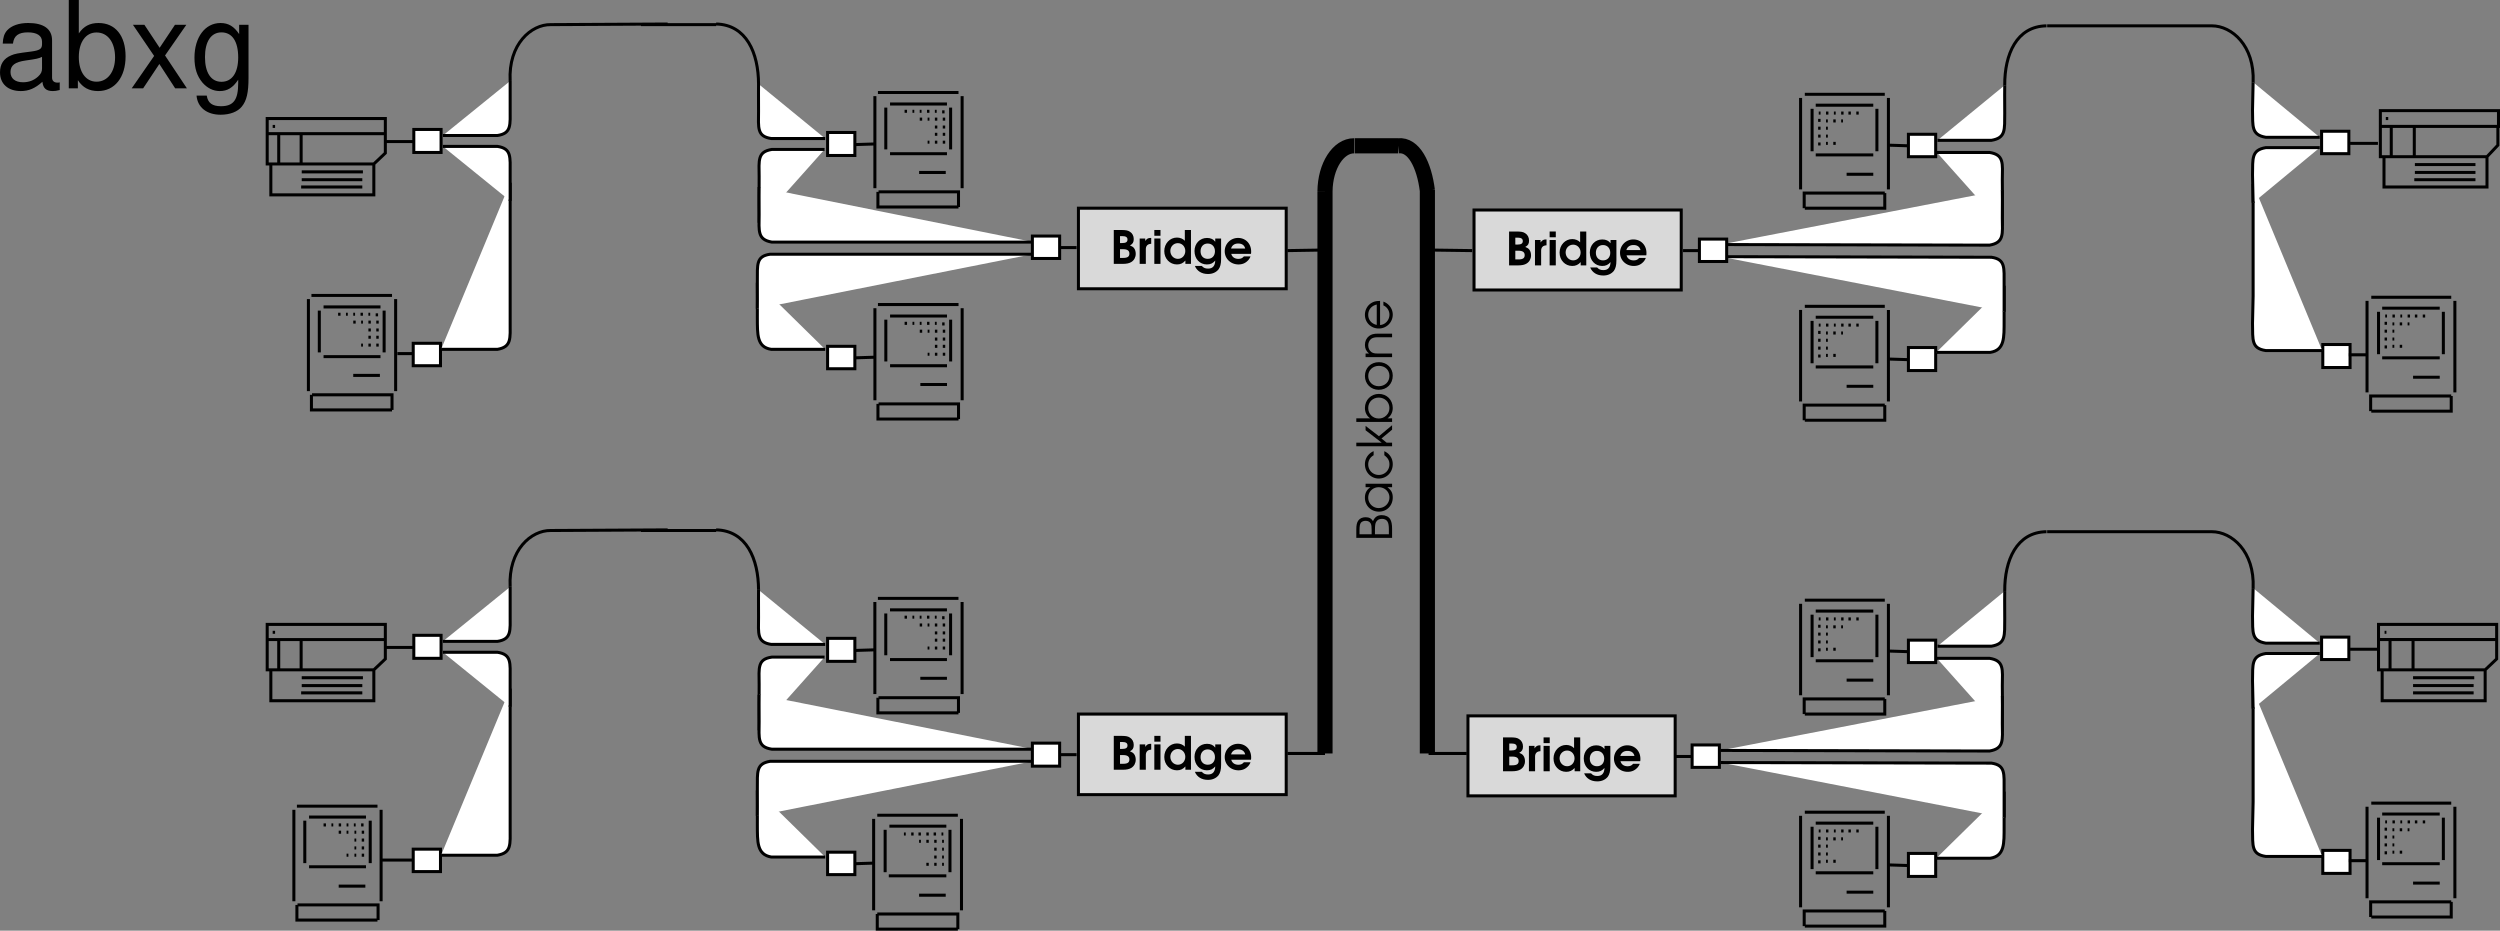 <svg xmlns="http://www.w3.org/2000/svg" xmlns:xlink="http://www.w3.org/1999/xlink" width="412.656" height="153.617"><rect width="100%" height="100%" fill="#808080" stroke="none"/><defs><path id="a" d="M.516 0H2c.625 0 1.078-.094 1.422-.313.453-.28.719-.78.719-1.343 0-.36-.094-.703-.266-.922-.156-.219-.328-.313-.688-.469.454-.234.626-.515.626-1.047 0-.531-.235-.968-.641-1.218-.328-.22-.672-.282-1.516-.282H.516Zm1.03-.984v-1.438h.5c.72 0 1.048.235 1.048.735 0 .484-.297.703-1.031.703zm0-2.454v-1.14h.423c.547 0 .812.187.812.562 0 .407-.265.579-.89.579zm0 0"/><path id="b" d="M.406 0h1.016v-2.328c-.031-.625.281-.969.89-.985v-.968h-.078c-.421 0-.64.11-.906.5v-.406H.406Zm0 0"/><path id="c" d="M.406 0h1.016v-4.188H.406Zm0-4.64h1.016v-.954H.406Zm0 0"/><path id="d" d="M4.64-5.594H3.626v1.782c-.297-.329-.781-.532-1.297-.532-1.172 0-2.094.985-2.094 2.235S1.141.094 2.328.094c.563 0 .985-.188 1.39-.64V0h.923ZM2.47-3.422c.703 0 1.234.563 1.234 1.297S3.172-.828 2.484-.828c-.703 0-1.25-.578-1.25-1.313 0-.718.547-1.28 1.235-1.28zm0 0"/><path id="e" d="M3.656-4.188v.532c-.312-.422-.765-.625-1.36-.625-1.187 0-2.062.922-2.062 2.156 0 1.297.86 2.219 2.047 2.219.594 0 .985-.188 1.375-.64C3.625.343 3.234.78 2.484.78c-.468 0-.75-.11-1.046-.437H.296c.344.844 1.125 1.328 2.156 1.328.75 0 1.344-.266 1.75-.766.281-.39.422-.906.422-1.703v-3.39Zm-1.25.829c.719 0 1.203.515 1.203 1.28 0 .75-.468 1.25-1.187 1.25-.719 0-1.188-.484-1.188-1.25 0-.765.47-1.28 1.172-1.28zm0 0"/><path id="f" d="M4.563-1.656c.03-.14.03-.235.03-.39 0-1.282-.905-2.235-2.155-2.235A2.181 2.181 0 0 0 .233-2.078C.234-.86 1.22.094 2.5.094c.688 0 1.219-.25 1.656-.75.157-.203.266-.375.328-.578H3.391c-.25.296-.5.406-.922.406-.594 0-1.031-.313-1.156-.828zM1.28-2.531c.157-.547.578-.828 1.172-.828.625 0 1.031.28 1.156.828zm0 0"/><path id="g" d="M0-.61v-1.468c0-.781-.094-1.235-.313-1.61-.25-.421-.78-.671-1.39-.671-.719 0-1.156.312-1.453 1-.25-.454-.64-.657-1.219-.657-.516 0-.938.188-1.188.532-.25.328-.343.765-.343 1.5V-.61zm-.531-.593h-2.297v-.703c0-.688.047-1.047.172-1.297.172-.344.515-.547 1-.547.406 0 .765.188.906.469.156.265.219.672.219 1.265zm-2.844 0h-2v-.703c0-.61.063-.938.203-1.172.14-.203.453-.344.797-.344.422 0 .719.172.86.469.109.234.14.5.14 1.031zm0 0"/><path id="h" d="M-4.375-4.953v.578h.781c-.61.453-.89.969-.89 1.734 0 1.313 1 2.297 2.312 2.297 1.313 0 2.281-1 2.281-2.344 0-.75-.25-1.203-.875-1.687H0v-.578zm.438 2.297c0-.969.75-1.719 1.734-1.719 1 0 1.765.75 1.765 1.688 0 .984-.78 1.75-1.78 1.75a1.714 1.714 0 0 1-1.72-1.72zm0 0"/><path id="i" d="M-1.281-4.188c.593.454.843.875.843 1.5 0 .97-.765 1.75-1.75 1.75-.984 0-1.75-.765-1.75-1.734 0-.64.313-1.187.891-1.515v-.672a2.321 2.321 0 0 0-1.437 2.171c0 1.313 1.015 2.344 2.28 2.344C-.89-.344.11-1.375.11-2.719c0-.547-.171-1.047-.5-1.453-.218-.281-.437-.453-.89-.687zm0 0"/><path id="j" d="M0-.5v-.594h-.906l-.844-.687L0-3.234v-.735l-2.172 1.813-2.203-1.703v.718l2.656 2.047h-4.187V-.5Zm0 0"/><path id="k" d="M0-.5v-.594h-.75c.547-.375.86-1 .86-1.718 0-1.313-.985-2.313-2.297-2.313-1.297 0-2.297 1.016-2.297 2.313 0 .734.312 1.343.859 1.718h-2.281V-.5Zm-3.938-2.297c0-.984.75-1.719 1.735-1.719 1 0 1.765.735 1.765 1.72 0 .5-.171.89-.515 1.233-.36.344-.766.5-1.25.5-.985 0-1.735-.75-1.735-1.734zm0 0"/><path id="l" d="M-4.484-2.625c0 1.297.984 2.281 2.265 2.281C-.859-.344.11-1.313.11-2.688c0-1.265-.968-2.218-2.28-2.218-1.345 0-2.313.953-2.313 2.281zm.546 0c0-.969.75-1.672 1.766-1.672s1.735.688 1.735 1.64c0 1-.735 1.72-1.766 1.72-.985 0-1.735-.72-1.735-1.688zm0 0"/><path id="m" d="M0-.5v-.594h-2.406c-.485 0-.75-.062-1-.234-.328-.234-.531-.64-.531-1.11 0-.421.171-.812.468-1.062.281-.203.594-.281 1.172-.281H0v-.594h-2.297c-.734 0-1.125.11-1.5.39-.437.344-.687.86-.687 1.485 0 .578.218 1.031.671 1.406h-.562V-.5Zm0 0"/><path id="n" d="M-1.984-4.89c-.61 0-.97.077-1.36.296-.703.39-1.14 1.157-1.14 2 0 1.266 1 2.25 2.28 2.25A2.284 2.284 0 0 0 .11-2.64c0-.953-.625-1.812-1.546-2.14v.625c.593.25 1 .86 1 1.531 0 .89-.688 1.656-1.547 1.703zm-.547 3.952c-.844-.171-1.406-.828-1.406-1.656 0-.86.53-1.5 1.406-1.703zm0 0"/><path id="o" d="M10.703-.984c-.187.046-.265.046-.36.046-.577 0-.905-.296-.905-.828v-6.156c0-1.86-1.36-2.86-3.938-2.86-1.547 0-2.766.438-3.484 1.22-.47.546-.672 1.14-.72 2.187h1.688c.141-1.281.891-1.86 2.454-1.86 1.515 0 2.343.547 2.343 1.547v.454c-.015.718-.375.968-1.734 1.156-2.36.297-2.734.375-3.36.64C1.454-4.921.845-4 .845-2.64.844-.734 2.156.453 4.28.453 5.594.453 6.656 0 7.844-1.078 7.954 0 8.484.453 9.562.453c.36 0 .579-.031 1.141-.172zM7.781-3.297c0 .563-.156.89-.656 1.36-.688.625-1.5.937-2.484.937-1.297 0-2.063-.625-2.063-1.688 0-1.093.719-1.656 2.516-1.906 1.781-.25 2.125-.328 2.687-.593zm0 0"/><path id="p" d="M1.078-14.578V0h1.5v-1.344C3.375-.125 4.438.453 5.906.453c2.75 0 4.547-2.25 4.547-5.734 0-3.407-1.687-5.5-4.469-5.5-1.437 0-2.468.547-3.25 1.719v-5.516zm4.578 5.36c1.86 0 3.063 1.624 3.063 4.124 0 2.375-1.235 4-3.063 4-1.781 0-2.922-1.61-2.922-4.062 0-2.469 1.141-4.063 2.922-4.063zm0 0"/><path id="q" d="m5.844-5.422 3.515-5.062H7.484l-2.53 3.796-2.516-3.796H.546l3.5 5.14L.344 0h1.89l2.672-4.016L7.516 0h1.937zm0 0"/><path id="r" d="M8.078-10.484v1.53C7.234-10.218 6.313-10.78 5-10.78 2.453-10.78.703-8.42.703-5.061c0 1.765.422 3.046 1.313 4.109.78.906 1.78 1.406 2.859 1.406 1.266 0 2.172-.547 3.047-1.875v.547c0 2.797-.781 3.828-2.86 3.828-1.421 0-2.156-.547-2.328-1.75H1.047C1.203 3.141 2.734 4.36 5.016 4.36c1.546 0 2.828-.5 3.5-1.343.796-.97 1.109-2.282 1.109-4.735v-8.765zm-2.922 1.25c1.766 0 2.766 1.468 2.766 4.14 0 2.532-1.016 4.016-2.766 4.016-1.718 0-2.718-1.5-2.718-4.078 0-2.563 1-4.078 2.718-4.078zm0 0"/></defs><path fill="#d9d9d9" d="M212.305 47.664V34.367h-34.297v13.297h34.297"/><path fill="none" stroke="#000" stroke-miterlimit="10" stroke-width=".5" d="M212.305 47.664V34.367h-34.297v13.297zM84.207 13.367c-.316-6.098 3.488-9.348 6.7-9.301m34.3 9.801c-.016-5.098-1.988-9.79-7-9.903m-12.402.102h12.402m-27.301 0 19.301-.102"/><path fill="#fff" stroke="#000" stroke-miterlimit="10" stroke-width=".5" d="M136.207 22.867h-8.902c-2.367-.356-2.117-1.73-2.098-4.5-.02-1.996 0-4.5 0-4.5"/><path fill="#fff" d="M72.805 21.367h-4.5v3.797h4.5v-3.797"/><path fill="none" stroke="#000" stroke-miterlimit="10" stroke-width=".5" d="M72.805 21.367h-4.5v3.797h4.5zm0 0"/><path fill="#fff" d="M72.707 56.664h-4.5v3.703h4.5v-3.703"/><path fill="none" stroke="#000" stroke-miterlimit="10" stroke-width=".5" d="M72.707 56.664h-4.5v3.703h4.5zm0 0"/><path fill="#fff" d="M136.605 21.867h4.5v3.797h-4.5v-3.797"/><path fill="none" stroke="#000" stroke-miterlimit="10" stroke-width=".5" d="M136.605 21.867h4.5v3.797h-4.5zm0 0"/><path fill="#fff" stroke="#000" stroke-miterlimit="10" stroke-width=".5" d="m141.105 23.867 3.2-.102"/><path fill="#fff" d="M136.605 57.164h4.5v3.703h-4.5v-3.703"/><path fill="none" stroke="#000" stroke-miterlimit="10" stroke-width=".5" d="M136.605 57.164h4.5v3.703h-4.5zm0 0"/><path fill="#fff" stroke="#000" stroke-miterlimit="10" stroke-width=".5" d="m141.105 59.066 3.2-.102m-71.5-1.3h9.3c2.352-.403 2.102-1.778 2.102-4.5v-23m-11.102-7.797h9c2.352-.356 2.102-1.73 2.102-4.5v-4.5"/><path fill="#fff" stroke="#000" stroke-miterlimit="10" stroke-width=".5" d="M73.105 24.164h9c2.352.355 2.102 1.73 2.102 4.5v4.5"/><g transform="translate(-15.219 -326.61)"><use xlink:href="#a" width="100%" height="100%" x="198.545" y="370.166"/><use xlink:href="#b" width="100%" height="100%" x="202.93" y="370.166"/><use xlink:href="#c" width="100%" height="100%" x="205.349" y="370.166"/><use xlink:href="#d" width="100%" height="100%" x="207.163" y="370.166"/><use xlink:href="#e" width="100%" height="100%" x="212.153" y="370.166"/><use xlink:href="#f" width="100%" height="100%" x="217.143" y="370.166"/></g><path fill="#d9d9d9" d="M277.508 47.867V34.664h-34.203v13.203h34.203"/><path fill="none" stroke="#000" stroke-miterlimit="10" stroke-width=".5" d="M277.508 47.867V34.664h-34.203v13.203zm0 0"/><g transform="translate(-15.219 -326.61)"><use xlink:href="#a" width="100%" height="100%" x="263.795" y="370.416"/><use xlink:href="#b" width="100%" height="100%" x="268.18" y="370.416"/><use xlink:href="#c" width="100%" height="100%" x="270.599" y="370.416"/><use xlink:href="#d" width="100%" height="100%" x="272.413" y="370.416"/><use xlink:href="#e" width="100%" height="100%" x="277.403" y="370.416"/><use xlink:href="#f" width="100%" height="100%" x="282.393" y="370.416"/></g><path fill="none" stroke="#000" stroke-miterlimit="10" stroke-width=".5" d="M68.305 58.367h-2.7m-2.8-7.703h-9.399m10 .601v6.899m-.601.703h-9.399m-.699-.703v-6.899m12-2.5h-13.3m13.898.602v15.199m-2.598-2.602h-4.402m-7.399 2.602v-15.2m.5 15.798v2.5h13.301m0 0v-2.5h-13.2m10.899-13.2h-.398m-.903-.097h-.3m-.899 0h-.398m-.903 0h-.3m-.899 0h-.3m-.899 0h-.402m6.703 1.297h-.403m-.898 0h-.402m-.899 0h-.3m-.899 0h-.402m4.203 1.3h-.403m-.898 0h-.402m1.703 1.2h-.403m-.898 0h-.402m1.703 1.3h-.403m-.898 0h-.402m-.899 0h-.3m96.699-39.8h-9.399m10 .601v6.899m-.601.703h-9.399m-.699-.703v-6.899m12-2.5h-13.3m13.898.602v15.199m-2.7-2.602h-4.398m-7.301 2.602v-15.2m.5 15.798v2.5h13.301m0 0v-2.5h-13.2m10.899-13.2h-.398m-.903-.097h-.3m-.899 0h-.398m-.903 0h-.3m-.899 0h-.3m-.899 0h-.402m6.703 1.297h-.403m-.898 0h-.402m-.899 0h-.3m-.899 0h-.402m4.203 1.3h-.403m-.898 0h-.402m1.703 1.2h-.403m-.898 0h-.402m1.703 1.3h-.403m-.898 0h-.402m-.899 0h-.3m3.199 28.7h-9.399m10 .601v6.899m-.601.703h-9.399m-.699-.703v-6.899m12-2.5h-13.3m13.898.602v15.199m-2.5-2.602h-4.399m-7.5 2.602v-15.2m.5 15.798v2.5h13.301m0 0v-2.5h-13.2m10.899-13.2h-.398m-.903-.097h-.3m-.899 0h-.398m-.903 0h-.3m-.899 0h-.3m-.899 0h-.402m6.703 1.297h-.403m-.898 0h-.402m-.899 0h-.3m-.899 0h-.402m4.203 1.3h-.403m-.898 0h-.402m1.703 1.2h-.403m-.898 0h-.402m1.703 1.3h-.403m-.898 0h-.402m-.899 0h-.3M45.008 20.867h.398m-1.301-1.301h19.5v2.5h-19.5zm0 2.5v5h17.602l1.898-1.8v-3.2m-13.898 0v5m-3.699-5v5m-1.301 0v5.098h17v-5.098m-11.902 1.301h10.101m-10.101 1.297h10m-10.098 1.203h10.098m8.402-7.5h-4.7"/><path fill="none" stroke="#000" stroke-miterlimit="10" stroke-width="2.5" d="M223.605 24.066h7.2m-12.098 7.5v92.8m16.898-92.999v93m-4.8-100.301c2.562-.266 4.273 3.16 4.8 7.398m-12.097-7.398c-2.613-.012-4.758 3.336-4.801 7.5"/><path fill="none" stroke="#000" stroke-miterlimit="10" stroke-width=".5" d="m212.508 41.367 6.199-.102m24.301.102-7.403-.102m-23.097 83.102h6.199m23.398 0h-6.3"/><path fill="#d9d9d9" d="M212.305 131.164v-13.297h-34.297v13.297h34.297"/><path fill="none" stroke="#000" stroke-miterlimit="10" stroke-width=".5" d="M212.305 131.164v-13.297h-34.297v13.297zM84.207 96.867c-.316-6.098 3.488-9.348 6.7-9.301m34.3 9.801c-.016-5.098-1.988-9.79-7-9.903m-12.402.102h12.402m-27.301 0 19.301-.102"/><path fill="#fff" stroke="#000" stroke-miterlimit="10" stroke-width=".5" d="M136.207 106.367h-8.902c-2.367-.356-2.117-1.73-2.098-4.5-.02-1.996 0-4.5 0-4.5"/><path fill="#fff" d="M72.805 104.867h-4.5v3.797h4.5v-3.797"/><path fill="none" stroke="#000" stroke-miterlimit="10" stroke-width=".5" d="M72.805 104.867h-4.5v3.797h4.5zm0 0"/><path fill="#fff" d="M72.707 140.164h-4.5v3.703h4.5v-3.703"/><path fill="none" stroke="#000" stroke-miterlimit="10" stroke-width=".5" d="M72.707 140.164h-4.5v3.703h4.5zm0 0"/><path fill="#fff" d="M136.605 105.367h4.5v3.797h-4.5v-3.797"/><path fill="none" stroke="#000" stroke-miterlimit="10" stroke-width=".5" d="M136.605 105.367h4.5v3.797h-4.5zm0 0"/><path fill="#fff" stroke="#000" stroke-miterlimit="10" stroke-width=".5" d="m141.105 107.367 3.2-.102"/><path fill="#fff" d="M136.605 140.664h4.5v3.703h-4.5v-3.703"/><path fill="none" stroke="#000" stroke-miterlimit="10" stroke-width=".5" d="M136.605 140.664h4.5v3.703h-4.5zm0 0"/><path fill="#fff" stroke="#000" stroke-miterlimit="10" stroke-width=".5" d="m141.105 142.566 3.2-.102m-71.5-1.3h9.3c2.352-.403 2.102-1.778 2.102-4.5v-23m-11.102-7.797h9c2.352-.356 2.102-1.73 2.102-4.5v-4.5"/><path fill="#fff" stroke="#000" stroke-miterlimit="10" stroke-width=".5" d="M73.105 107.664h9c2.352.355 2.102 1.73 2.102 4.5v4.5"/><g transform="translate(-15.219 -326.61)"><use xlink:href="#a" width="100%" height="100%" x="198.545" y="453.666"/><use xlink:href="#b" width="100%" height="100%" x="202.93" y="453.666"/><use xlink:href="#c" width="100%" height="100%" x="205.349" y="453.666"/><use xlink:href="#d" width="100%" height="100%" x="207.163" y="453.666"/><use xlink:href="#e" width="100%" height="100%" x="212.153" y="453.666"/><use xlink:href="#f" width="100%" height="100%" x="217.143" y="453.666"/></g><path fill="none" stroke="#000" stroke-miterlimit="10" stroke-width=".5" d="M156.305 100.664h-9.399m10 .601v6.899m-.601.703h-9.399m-.699-.703v-6.899m12-2.5h-13.3m13.898.602v15.199m-2.5-2.602h-4.399m-7.5 2.602v-15.2m.5 15.798v2.5h13.301m0 0v-2.5h-13.2m10.899-13.2h-.398m-.903-.097h-.3m-.899 0h-.398m-.903 0h-.3m-.899 0h-.3m-.899 0h-.402m6.703 1.297h-.403m-.898 0h-.402m-.899 0h-.3m-.899 0h-.402m4.203 1.3h-.403m-.898 0h-.402m1.703 1.2h-.403m-.898 0h-.402m1.703 1.3h-.403m-.898 0h-.402m-.899 0h-.3m-84.801-.097h-2.7m-5.199 28h-9.398m10.097.597v7m-.699.602h-9.398m-.703-.602v-7m12-2.398H49.008m13.898.598v15.101m-2.601-2.5h-4.399m-7.398 2.5v-15.101m.5 15.703v2.5h13.297m.101 0v-2.5h-13.3m10.902-13.203h-.403m-.898 0h-.3m-.899 0h-.301m-.902 0h-.399m-.898 0h-.301m-.902 0h-.399m6.699 1.203h-.398m-.902 0h-.297m-1 0h-.301m-.902 0h-.399m4.199 1.297h-.398m-.902 0h-.297m1.597 1.3h-.398m-.902 0h-.297m1.597 1.2h-.398m-.902 0h-.297m-1 0h-.301m99-4.797h-9.402m10 .597v7m-.598.602h-9.5m-.602-.602v-7m12-2.398h-13.3m13.902.598v15.101m-2.602-2.5h-4.398m-7.5 2.5v-15.101m.598 15.703v2.5h13.3m0 0v-2.5h-13.3m10.902-13.203h-.3m-.899 0h-.403m-.8 0h-.399m-.898 0h-.403m-.8 0h-.399m-.898 0h-.301m6.598 1.203h-.297m-.903 0h-.398m-.902 0h-.399m-.898 0h-.301m4.098 1.297h-.297m-.903 0h-.398m1.598 1.3h-.297m-.903 0h-.398m1.598 1.2h-.297m-.903 0h-.398m-.902 0h-.399M45.008 104.367h.398m-1.301-1.301h19.5v2.5h-19.5zm0 2.5v5h17.602l1.898-1.8v-3.2m-13.898 0v5m-3.699-5v5m-1.301 0v5.098h17v-5.098m-11.902 1.301h10.101m-10.101 1.297h10m-10.098 1.203h10.098m8.402-7.5h-4.7"/><path fill="#d9d9d9" d="M276.508 131.367v-13.203h-34.203v13.203h34.203"/><path fill="none" stroke="#000" stroke-miterlimit="10" stroke-width=".5" d="M276.508 131.367v-13.203h-34.203v13.203zm0 0"/><g transform="translate(-15.219 -326.61)"><use xlink:href="#a" width="100%" height="100%" x="262.795" y="453.916"/><use xlink:href="#b" width="100%" height="100%" x="267.18" y="453.916"/><use xlink:href="#c" width="100%" height="100%" x="269.599" y="453.916"/><use xlink:href="#d" width="100%" height="100%" x="271.413" y="453.916"/><use xlink:href="#e" width="100%" height="100%" x="276.403" y="453.916"/><use xlink:href="#f" width="100%" height="100%" x="281.393" y="453.916"/></g><path fill="none" stroke="#000" stroke-miterlimit="10" stroke-width=".5" d="M371.906 13.566c.266-6.047-3.539-9.297-6.8-9.3m-34.2 9.8c-.035-5.047 1.938-9.738 6.899-9.8m12.402-.001h-12.3m27.198 0h-19.199"/><path fill="#fff" stroke="#000" stroke-miterlimit="10" stroke-width=".5" d="M319.805 23.164h8.902c2.418-.403 2.168-1.778 2.2-4.5-.032-2.043 0-4.598 0-4.598"/><path fill="#fff" d="M383.207 21.664h4.5v3.703h-4.5v-3.703"/><path fill="none" stroke="#000" stroke-miterlimit="10" stroke-width=".5" d="M383.207 21.664h4.5v3.703h-4.5zm0 0"/><path fill="#fff" d="M383.406 56.867h4.5v3.797h-4.5v-3.797"/><path fill="none" stroke="#000" stroke-miterlimit="10" stroke-width=".5" d="M383.406 56.867h4.5v3.797h-4.5zm0 0"/><path fill="#fff" d="M319.508 22.164h-4.5v3.703h4.5v-3.703"/><path fill="none" stroke="#000" stroke-miterlimit="10" stroke-width=".5" d="M319.508 22.164h-4.5v3.703h4.5zm0 0"/><path fill="#fff" stroke="#000" stroke-miterlimit="10" stroke-width=".5" d="m315.008 24.066-3.203-.102"/><path fill="#fff" d="M319.508 57.367h-4.5v3.797h4.5v-3.797"/><path fill="none" stroke="#000" stroke-miterlimit="10" stroke-width=".5" d="M319.508 57.367h-4.5v3.797h4.5zm0 0"/><path fill="#fff" stroke="#000" stroke-miterlimit="10" stroke-width=".5" d="m315.008 59.367-3.203-.102m71.5-1.398h-9.297c-2.403-.356-2.153-1.73-2.203-4.5.05-1.996.101-4.5.101-4.5v-18.5m11-7.703h-8.898c-2.403-.403-2.153-1.778-2.203-4.5.05-2.043.101-4.598.101-4.598"/><path fill="#fff" stroke="#000" stroke-miterlimit="10" stroke-width=".5" d="M382.906 24.367h-8.898c-2.403.402-2.153 1.777-2.203 4.5.05 2.043.101 4.597.101 4.597"/><path fill="none" stroke="#000" stroke-miterlimit="10" stroke-width=".5" d="M387.707 58.566h2.8m2.7-7.699h9.5m-10.102.597v7m.602.602h9.5m.598-.602v-7m-11.899-2.398h13.2m-13.899.598v15.101m7.598-2.5h4.402m2.5 2.5V49.664m-.602 15.703v2.5h-13.199m-.101 0v-2.5h13.3m-10.898-13.203h.3m.899 0h.399m.902 0h.3m.899 0h.399m.8 0h.403m.898 0h.399m-6.7 1.203h.403m.898.097h.301m.898 0h.403m.898 0h.301m-4.102 1.2h.403m.898 0h.301m-1.602 1.3h.403m.898 0h.301m-1.602 1.301h.403m.898-.101h.301m.898 0h.403m-96.801-39.797h9.5m-10.102.597v7m.602.602h9.5m.598-.602v-7m-11.899-2.398h13.2m-13.899.598v15.101m7.598-2.5h4.402m2.5 2.5V16.164m-.602 15.703v2.5h-13.199m-.101 0v-2.5h13.3m-10.898-13.203h.3m.899 0h.399m.902 0h.3m.899 0h.399m.8 0h.403m.898 0h.399m-6.7 1.203h.403m.898.097h.301m.898 0h.403m.898 0h.301m-4.102 1.2h.403m.898 0h.301m-1.602 1.3h.403m.898 0h.301m-1.602 1.301h.403m.898-.101h.301m.898 0h.403m-3.301 28.703h9.5m-10.102.597v7m.602.602h9.5m.598-.602v-7m-11.899-2.398h13.2m-13.899.598v15.101m7.598-2.5h4.402m2.5 2.5V51.164m-.602 15.703v2.5h-13.199m-.101 0v-2.5h13.3m-10.898-13.203h.3m.899 0h.399m.902 0h.3m.899 0h.399m.8 0h.403m.898 0h.399m-6.7 1.203h.403m.898.097h.301m.898 0h.403m.898 0h.301m-4.102 1.2h.403m.898 0h.301m-1.602 1.3h.403m.898 0h.301m-1.602 1.301h.403m.898-.101h.301m.898 0h.403m68.898 38.402c.266-6.047-3.539-9.297-6.8-9.3m-34.2 9.8c-.035-5.047 1.938-9.738 6.899-9.8m12.402-.001h-12.3m27.198 0h-19.199"/><path fill="#fff" stroke="#000" stroke-miterlimit="10" stroke-width=".5" d="M319.805 106.664h8.902c2.418-.403 2.168-1.778 2.2-4.5-.032-2.043 0-4.598 0-4.598"/><path fill="#fff" d="M383.207 105.164h4.5v3.703h-4.5v-3.703"/><path fill="none" stroke="#000" stroke-miterlimit="10" stroke-width=".5" d="M383.207 105.164h4.5v3.703h-4.5zm0 0"/><path fill="#fff" d="M383.406 140.367h4.5v3.797h-4.5v-3.797"/><path fill="none" stroke="#000" stroke-miterlimit="10" stroke-width=".5" d="M383.406 140.367h4.5v3.797h-4.5zm0 0"/><path fill="#fff" d="M319.508 105.664h-4.5v3.703h4.5v-3.703"/><path fill="none" stroke="#000" stroke-miterlimit="10" stroke-width=".5" d="M319.508 105.664h-4.5v3.703h4.5zm0 0"/><path fill="#fff" stroke="#000" stroke-miterlimit="10" stroke-width=".5" d="m315.008 107.566-3.203-.102"/><path fill="#fff" d="M319.508 140.867h-4.5v3.797h4.5v-3.797"/><path fill="none" stroke="#000" stroke-miterlimit="10" stroke-width=".5" d="M319.508 140.867h-4.5v3.797h4.5zm0 0"/><path fill="#fff" stroke="#000" stroke-miterlimit="10" stroke-width=".5" d="m315.008 142.867-3.203-.102m71.5-1.398h-9.297c-2.403-.356-2.153-1.73-2.203-4.5.05-1.996.101-4.5.101-4.5v-18.5m11-7.703h-8.898c-2.403-.403-2.153-1.778-2.203-4.5.05-2.043.101-4.598.101-4.598"/><path fill="#fff" stroke="#000" stroke-miterlimit="10" stroke-width=".5" d="M382.906 107.867h-8.898c-2.403.402-2.153 1.777-2.203 4.5.05 2.043.101 4.597.101 4.597"/><path fill="none" stroke="#000" stroke-miterlimit="10" stroke-width=".5" d="M387.707 142.066h2.8m2.7-7.699h9.5m-10.102.597v7m.602.602h9.5m.598-.602v-7m-11.899-2.398h13.2m-13.899.598v15.101m7.598-2.5h4.402m2.5 2.5v-15.101m-.602 15.703v2.5h-13.199m-.101 0v-2.5h13.3m-10.898-13.203h.3m.899 0h.399m.902 0h.3m.899 0h.399m.8 0h.403m.898 0h.399m-6.7 1.203h.403m.898.097h.301m.898 0h.403m.898 0h.301m-4.102 1.2h.403m.898 0h.301m-1.602 1.3h.403m.898 0h.301m-1.602 1.301h.403m.898-.101h.301m.898 0h.403m-96.801-39.797h9.5m-10.102.597v7m.602.602h9.5m.598-.602v-7m-11.899-2.398h13.2m-13.899.598v15.101m7.598-2.5h4.402m2.5 2.5V99.664m-.602 15.703v2.5h-13.199m-.101 0v-2.5h13.3m-10.898-13.203h.3m.899 0h.399m.902 0h.3m.899 0h.399m.8 0h.403m.898 0h.399m-6.7 1.203h.403m.898.097h.301m.898 0h.403m.898 0h.301m-4.102 1.2h.403m.898 0h.301m-1.602 1.3h.403m.898 0h.301m-1.602 1.301h.403m.898-.101h.301m.898 0h.403m-3.301 28.703h9.5m-10.102.597v7m.602.602h9.5m.598-.602v-7m-11.899-2.398h13.2m-13.899.598v15.101m7.598-2.5h4.402m2.5 2.5v-15.101m-.602 15.703v2.5h-13.199m-.101 0v-2.5h13.3m-10.898-13.203h.3m.899 0h.399m.902 0h.3m.899 0h.399m.8 0h.403m.898 0h.399m-6.7 1.203h.403m.898.097h.301m.898 0h.403m.898 0h.301m-4.102 1.2h.403m.898 0h.301m-1.602 1.3h.403m.898 0h.301m-1.602 1.301h.403m.898-.101h.301m.898 0h.403m84.898-118.5h4.602m1.297-4.098h.402m-1.301-1.301h19.5v2.602h-19.5zm0 2.602v5h17.602l1.797-1.903v-3.097m-13.797 0v5m-3.801-5v5m-1.199 0v5h17v-5m-11.903 1.297h10m-10 1.3h10m-10.097 1.2h10.097m-20.699 77.5h4.602m1.097-2.797h.301m-1.301-1.301h19.5v2.5h-19.5zm0 2.5v5h17.602l1.898-1.8v-3.2m-13.8 0v5m-3.797-5v5m-1.301 0v5.098h17v-5.098m-11.902 1.301h10.101m-10.101 1.297h10m-10 1.203h10"/><path fill="#fff" stroke="#000" stroke-miterlimit="10" stroke-width=".5" d="M136.207 57.664h-8.902c-2.403-.364-2.278-2.489-2.297-5.2.02-2.054 0-5.8 0-5.8m11.097-22h-8.699c-2.379.386-2.129 1.761-2.101 4.5-.028 2.027 0 7.601 0 7.601"/><path fill="#fff" stroke="#000" stroke-miterlimit="10" stroke-width=".5" d="M170.605 39.964h-43.199c-2.379-.414-2.129-1.789-2.101-4.5-.028-2.054 0-4.597 0-4.597"/><path fill="#fff" d="M170.406 38.964h4.5v3.7h-4.5v-3.7"/><path fill="none" stroke="#000" stroke-miterlimit="10" stroke-width=".5" d="M170.406 38.964h4.5v3.7h-4.5zm4.5 1.903h2.801"/><path fill="#fff" stroke="#000" stroke-miterlimit="10" stroke-width=".5" d="M170.406 41.964h-43.3c-2.329.34-2.079 1.715-2.098 4.5.02 1.98 0 4.5 0 4.5m11.199 90.5h-8.902c-2.403-.414-2.278-2.539-2.297-5.3.02-2.004 0-5.7 0-5.7m11.097-22h-8.699c-2.379.336-2.129 1.711-2.101 4.5-.028 1.977 0 7.602 0 7.602"/><path fill="#fff" stroke="#000" stroke-miterlimit="10" stroke-width=".5" d="M170.605 123.664h-43.199c-2.379-.364-2.129-1.739-2.101-4.5-.028-2.004 0-4.5 0-4.5"/><path fill="#fff" d="M170.406 122.664h4.5v3.8h-4.5v-3.8"/><path fill="none" stroke="#000" stroke-miterlimit="10" stroke-width=".5" d="M170.406 122.664h4.5v3.8h-4.5zm4.5 1.902h2.801"/><path fill="#fff" stroke="#000" stroke-miterlimit="10" stroke-width=".5" d="M170.406 125.664h-43.3c-2.329.39-2.079 1.765-2.098 4.5.02 2.03 0 4.5 0 4.5m194.597 7h8.903c2.414-.364 2.289-2.489 2.297-5.2-.008-2.054 0-5.8 0-5.8m-11.098-22h8.7c2.39.386 2.14 1.761 2.1 4.5.04 2.027 0 7.601 0 7.601"/><path fill="#fff" stroke="#000" stroke-miterlimit="10" stroke-width=".5" d="m284.008 123.867 44.398.097c2.39-.414 2.14-1.789 2.102-4.5.039-2.054 0-4.597 0-4.597"/><path fill="#fff" d="M283.805 122.964h-4.5v3.7h4.5v-3.7"/><path fill="none" stroke="#000" stroke-miterlimit="10" stroke-width=".5" d="M283.805 122.964h-4.5v3.7h4.5zm-4.5 1.903h-2.797"/><path fill="#fff" stroke="#000" stroke-miterlimit="10" stroke-width=".5" d="m284.008 125.867 44.699.097c2.34.34 2.09 1.715 2.098 4.5-.008 1.98 0 4.5 0 4.5m-11.2-76.8h8.903c2.414-.364 2.289-2.489 2.297-5.2-.008-2.054 0-5.8 0-5.8m-11.098-22h8.7c2.39.386 2.14 1.761 2.1 4.5.04 2.027 0 7.601 0 7.601"/><path fill="#fff" stroke="#000" stroke-miterlimit="10" stroke-width=".5" d="m284.008 40.367 44.398.097c2.39-.414 2.14-1.789 2.102-4.5.039-2.054 0-4.597 0-4.597m-46.5 11 44.699.097c2.34.34 2.09 1.715 2.098 4.5-.008 1.98 0 4.5 0 4.5"/><path fill="#fff" d="M285.008 39.464h-4.5v3.7h4.5v-3.7"/><path fill="none" stroke="#000" stroke-miterlimit="10" stroke-width=".5" d="M285.008 39.464h-4.5v3.7h4.5zm-4.5 1.903h-2.703M68.207 141.964h-5.3"/><g transform="translate(-15.219 -326.61)"><use xlink:href="#g" width="100%" height="100%" x="245" y="416"/><use xlink:href="#h" width="100%" height="100%" x="245" y="411.408"/><use xlink:href="#i" width="100%" height="100%" x="245" y="405.944"/><use xlink:href="#j" width="100%" height="100%" x="245" y="400.768"/><use xlink:href="#k" width="100%" height="100%" x="245" y="396.752"/><use xlink:href="#l" width="100%" height="100%" x="245" y="391.296"/><use xlink:href="#m" width="100%" height="100%" x="245" y="386.056"/><use xlink:href="#n" width="100%" height="100%" x="245" y="381.176"/></g><g transform="translate(-15.219 -326.61)"><use xlink:href="#o" width="100%" height="100%" x="14.375" y="341.188"/><use xlink:href="#p" width="100%" height="100%" x="25.495" y="341.188"/><use xlink:href="#q" width="100%" height="100%" x="36.615" y="341.188"/><use xlink:href="#r" width="100%" height="100%" x="46.615" y="341.188"/></g></svg>
